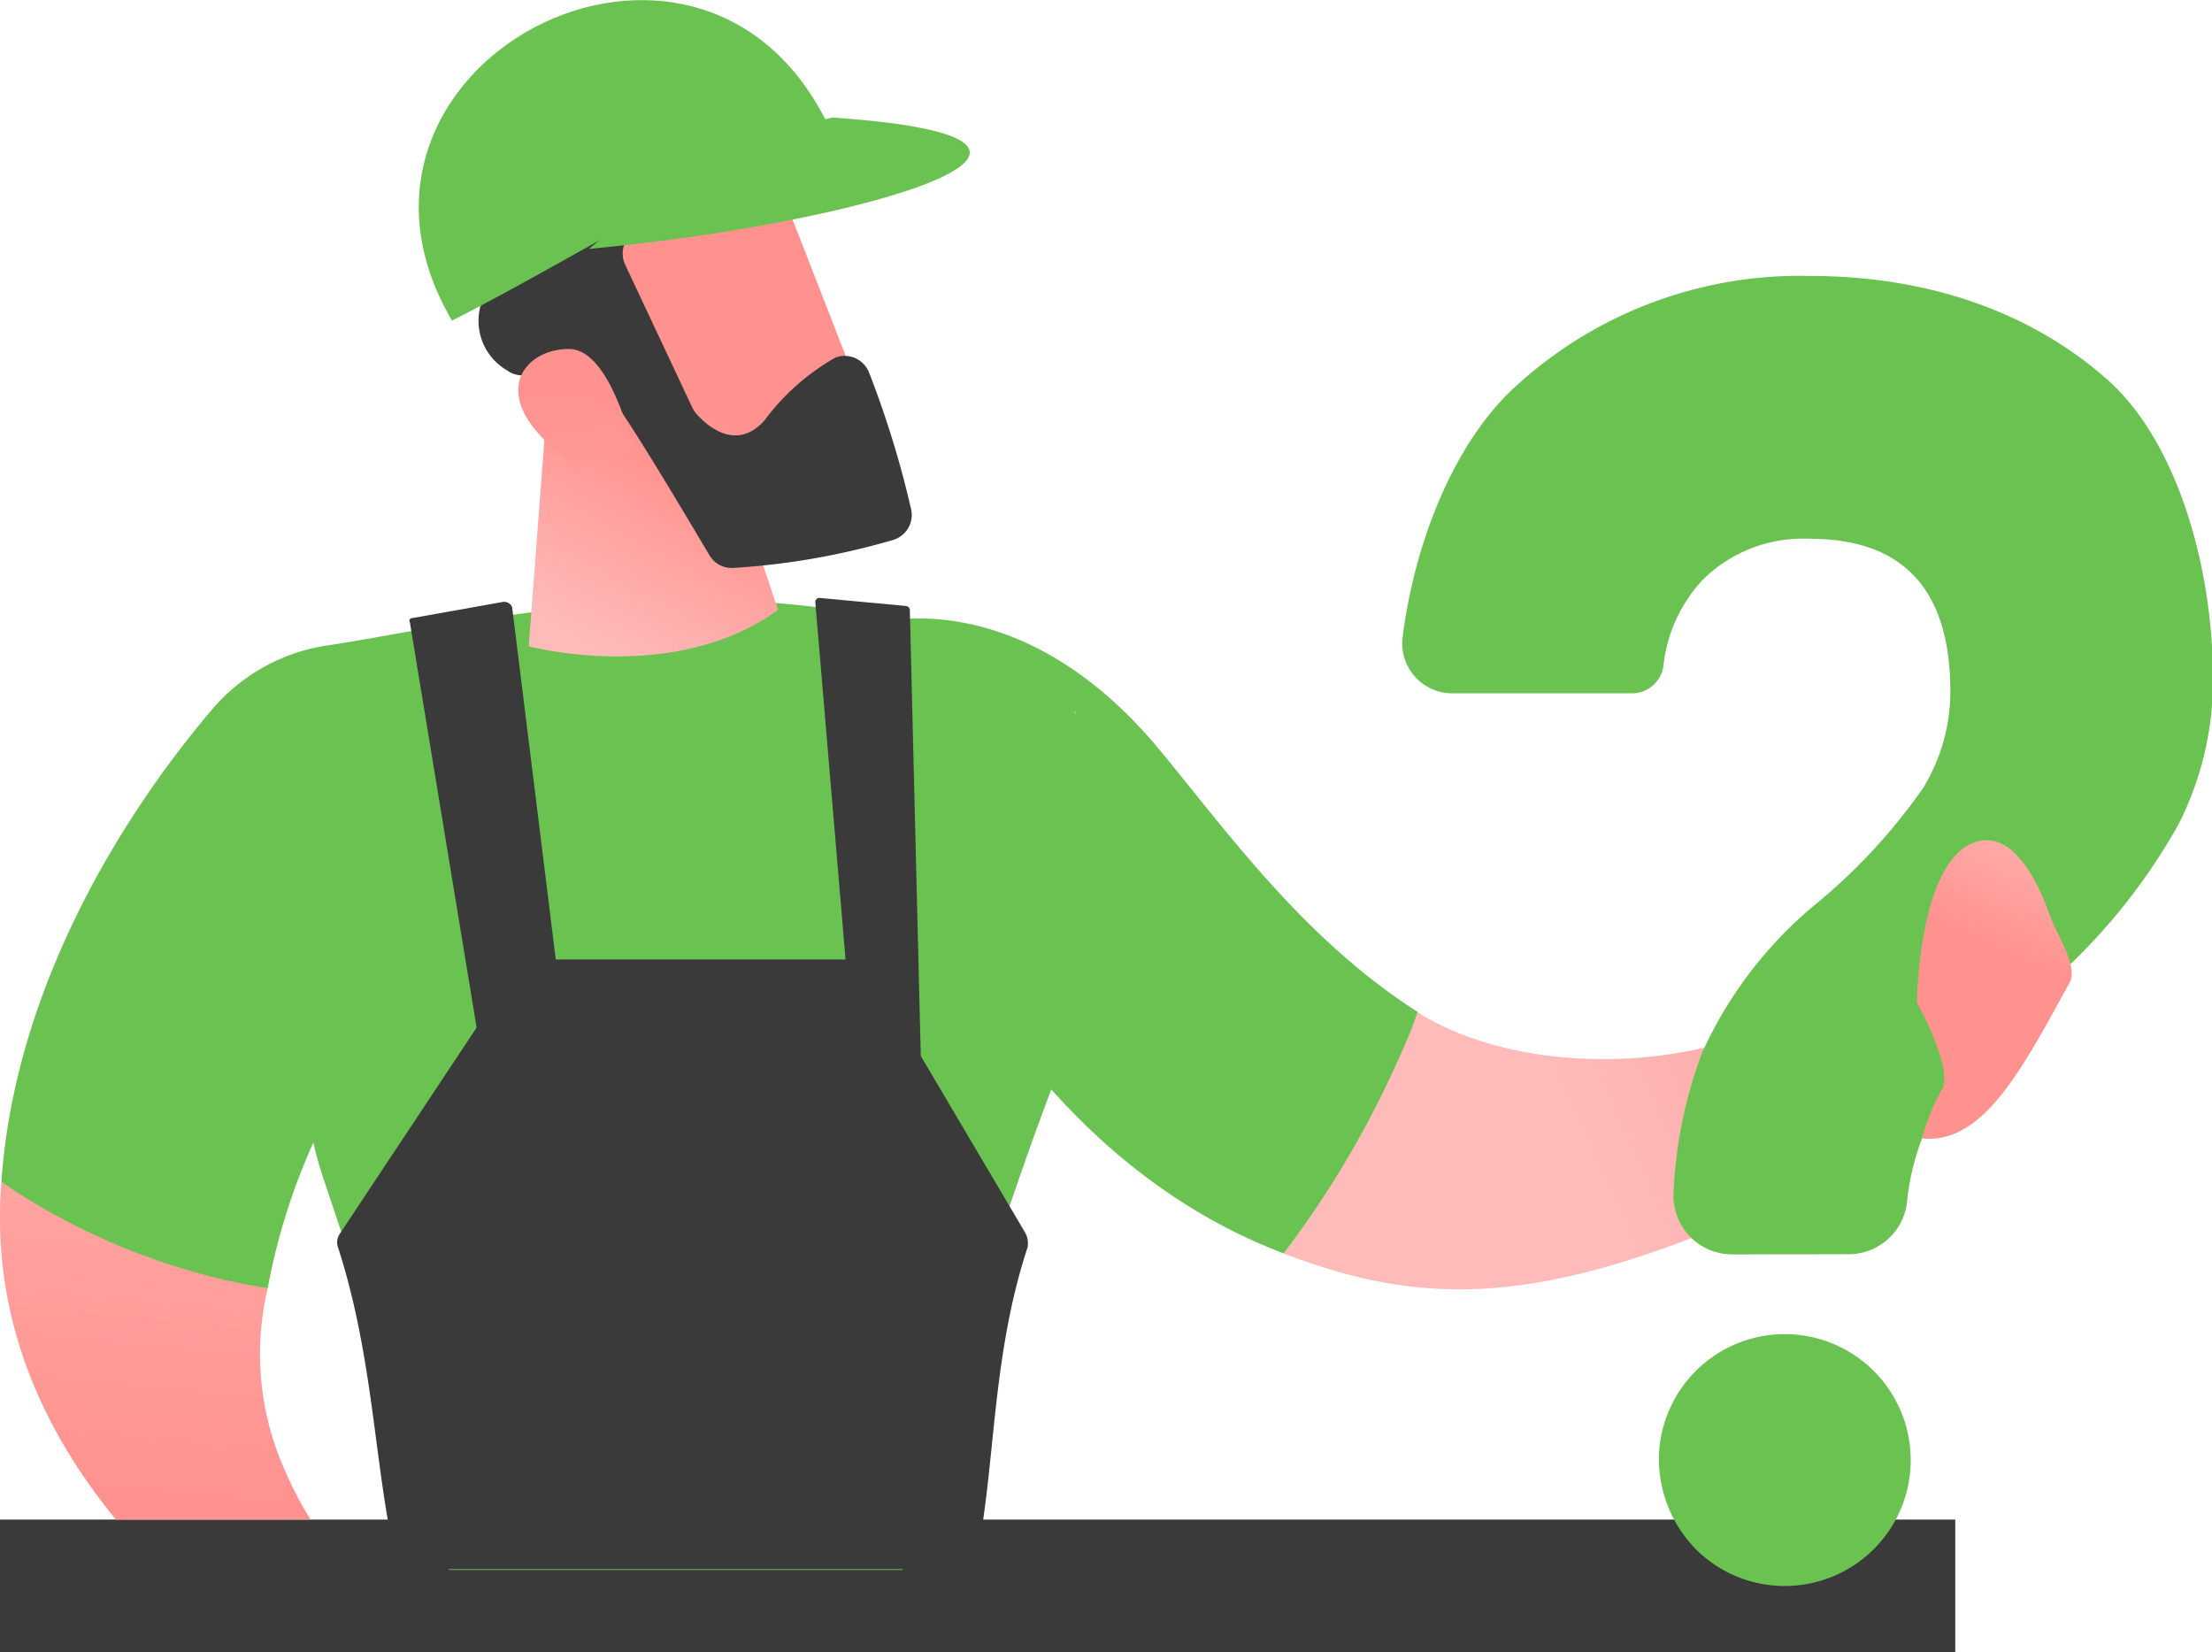 <svg xmlns="http://www.w3.org/2000/svg" xmlns:xlink="http://www.w3.org/1999/xlink" viewBox="0 0 112.95 84.35"><defs><style>.cls-1{fill:none;}.cls-2{fill:#3a3a3a;}.cls-3{fill:url(#linear-gradient);}.cls-4{fill:url(#linear-gradient-2);}.cls-5{fill:#6ac250;}.cls-6{fill:url(#linear-gradient-3);}.cls-7{fill:url(#linear-gradient-4);}.cls-8{fill:url(#linear-gradient-5);}.cls-9{fill:url(#linear-gradient-6);}.cls-10{fill:url(#linear-gradient-7);}</style><linearGradient id="linear-gradient" x1="10.81" y1="41.13" x2="7.2" y2="76.43" gradientUnits="userSpaceOnUse"><stop offset="0" stop-color="#febbba"/><stop offset="1" stop-color="#ff928e"/></linearGradient><linearGradient id="linear-gradient-2" x1="-4731.31" y1="-776.48" x2="-4752.14" y2="-791.83" gradientTransform="matrix(-0.98, -0.21, -0.21, 0.98, -4720.78, -178.61)" xlink:href="#linear-gradient"/><linearGradient id="linear-gradient-3" x1="-4760.64" y1="-798.96" x2="-4760.16" y2="-790.51" gradientTransform="matrix(-0.93, -0.36, -0.36, 0.93, -4623.16, -936.26)" xlink:href="#linear-gradient"/><linearGradient id="linear-gradient-4" x1="6765.04" y1="36.21" x2="6764.86" y2="37.95" gradientTransform="translate(-6710.22)" gradientUnits="userSpaceOnUse"><stop offset="0" stop-color="#fdf53f"/><stop offset="0.66" stop-color="#e57a58"/><stop offset="1" stop-color="#d93c65"/></linearGradient><linearGradient id="linear-gradient-5" x1="-4482.92" y1="32.83" x2="-4487.79" y2="23.81" gradientTransform="matrix(-1, 0, 0, 1, -4453.03, 0)" xlink:href="#linear-gradient"/><linearGradient id="linear-gradient-6" x1="-4691.71" y1="-128.32" x2="-4695.24" y2="-140.38" gradientTransform="matrix(-0.99, -0.12, -0.12, 0.99, -4639.8, -407.92)" xlink:href="#linear-gradient"/><linearGradient id="linear-gradient-7" x1="4463.26" y1="917.12" x2="4478.14" y2="901.85" gradientTransform="translate(-3942.45 2276.03) rotate(-40.98)" xlink:href="#linear-gradient"/></defs><title>Asset 55</title><g id="Layer_2" data-name="Layer 2"><g id="Layer_1-2" data-name="Layer 1"><rect class="cls-1" width="112.88" height="84.35"/><rect class="cls-2" y="77.59" width="99.84" height="6.76"/><path class="cls-3" d="M15.86,77.59a18.06,18.06,0,0,1-1.24-2.35,14.55,14.55,0,0,1-.95-9.46A37.8,37.8,0,0,1,.07,60.35c-.43,5.41,1,11.32,5.85,17.24Z"/><path class="cls-4" d="M87,53.5c-5.49,1.26-11.17.38-14.64-1.83a23.83,23.83,0,0,1-1,2.43A50.2,50.2,0,0,1,65.55,64c9.11,3.52,16,2.18,31.91-5.83C98.28,54.71,87.63,55.83,87,53.5Z"/><path class="cls-5" d="M72.39,51.67c-5.84-3.73-9.8-9.3-13.17-13.37-7.09-8.57-14.32-6.5-14.32-6.5l5.5,19.62C55,58.15,60.29,62,65.55,64A50.2,50.2,0,0,0,71.4,54.1,23.83,23.83,0,0,0,72.39,51.67Z"/><path class="cls-5" d="M88.46,64.05a3,3,0,0,1-3-3.22,23.15,23.15,0,0,1,1.45-7.07,21.15,21.15,0,0,1,5.74-7.54,29.63,29.63,0,0,0,5.56-6,9.48,9.48,0,0,0,1.38-4.91q0-7.8-7.19-7.8a7.26,7.26,0,0,0-5.46,2.1,7.6,7.6,0,0,0-2,4.38,1.62,1.62,0,0,1-1.59,1.41H74.16a2.55,2.55,0,0,1-2.54-2.85c.63-5,2.72-10.11,5.86-12.9A21.46,21.46,0,0,1,92.4,14.09c6.51,0,11.57,2.1,15.16,5.25S113,28.91,113,34.66a16.23,16.23,0,0,1-1.75,7.41,30.56,30.56,0,0,1-6.13,7.72l-3.73,3.56a12.62,12.62,0,0,0-4,7.88h0a3,3,0,0,1-3,2.81ZM84.71,74.28a6.43,6.43,0,1,1,1.86,4.8A6.62,6.62,0,0,1,84.71,74.28Z"/><path class="cls-6" d="M105.66,50.21c.51-.83-.68-2.57-1-3.49-.63-1.78-1.91-4.38-3.83-3.71-2.87,1-2.95,8.18-2.95,8.18s1.92,3.43,1.26,4.47a10.83,10.83,0,0,0-1,2.47C101.33,58.45,103.34,54.4,105.66,50.21Z"/><path class="cls-7" d="M54.91,36.32c-.71-.91.18,1.84,0,0Z"/><path class="cls-5" d="M16,58.34c.14.61.31,1.22.51,1.82,2.89,8.59,5,15.2,6.41,20H46.09c2.68-11,9-30.8,12.85-35.4.32-.38-4.74-9.31-4-8.4,0-.17,0-.38-.08-.64-12.49-8.66-31-3.81-38.11-2.77a9.58,9.58,0,0,0-6,3.37C7.07,40.66.81,49.65.07,60.35a33.79,33.79,0,0,0,13.6,5.43A32.26,32.26,0,0,1,16,58.34Z"/><path class="cls-8" d="M28,19.77,27,33S34.42,35,39.73,31.14l-4-11.88Z"/><path class="cls-9" d="M38.64,6.66c.16.18,6,15.26,6,15.26L36,25.08,28.3,11.61S36,3.56,38.64,6.66Z"/><path class="cls-2" d="M35.52,9.36c-1.87.05-3.08,2-3.59,3a1.34,1.34,0,0,0,0,1.17l3.43,7.3a1.57,1.57,0,0,0,.2.3c.45.51,2,2,3.48.33a11.76,11.76,0,0,1,3.61-3.2,1.34,1.34,0,0,1,1.73.77,50.33,50.33,0,0,1,2.15,7,1.33,1.33,0,0,1-.93,1.54A36.92,36.92,0,0,1,37.42,29a1.32,1.32,0,0,1-1.2-.66C35.13,26.51,32.06,21.31,31,20s-3.14-1-4.11-.85a1.33,1.33,0,0,1-1-.24,2.92,2.92,0,0,1-.65-4.54,1.33,1.33,0,0,0-.23-1.84,2.94,2.94,0,0,1-.7-4.25C25.89,5.71,29.65,6.42,32,4.68a10.15,10.15,0,0,1,3.74-2.13,2.38,2.38,0,0,1,.92,0c1.34.18,3.1,2.63,3,4C39.61,8.39,37.15,9.32,35.52,9.36Z"/><path class="cls-10" d="M32.26,22.66s-1.12-4.8-3.17-4.84-3.85,1.83-1.56,4.36C30.37,25.33,32.26,22.66,32.26,22.66Z"/><path class="cls-2" d="M20.32,80.12H49.73c1.13-4.7.8-10.54,2.74-16.43a1.11,1.11,0,0,0-.14-.78l-8-13.54a.8.8,0,0,0-.67-.38H26.84a.37.37,0,0,0-.3.16L17.35,63a.79.79,0,0,0-.12.6C19.15,69.45,19.09,75.17,20.32,80.12Z"/><path class="cls-2" d="M20.93,31.78,24.59,54H29L26.15,31a.44.44,0,0,0-.5-.26l-4.6.82A.14.14,0,0,0,20.93,31.78Z"/><path class="cls-2" d="M41.63,30.73,43.6,54l3.43.43-.57-23.22a.23.23,0,0,0-.21-.27l-4.39-.41A.21.21,0,0,0,41.63,30.73Z"/><path class="cls-5" d="M42.82,7.62C36.84-7.9,15.23,3,23.08,16.37,30.56,12.59,39.2,6.68,42.82,7.62Z"/><path class="cls-5" d="M42.5,6c15.71,1.08,2.16,5.33-12.43,6.71C34.06,9.37,37.94,7,42.5,6Z"/></g></g></svg>